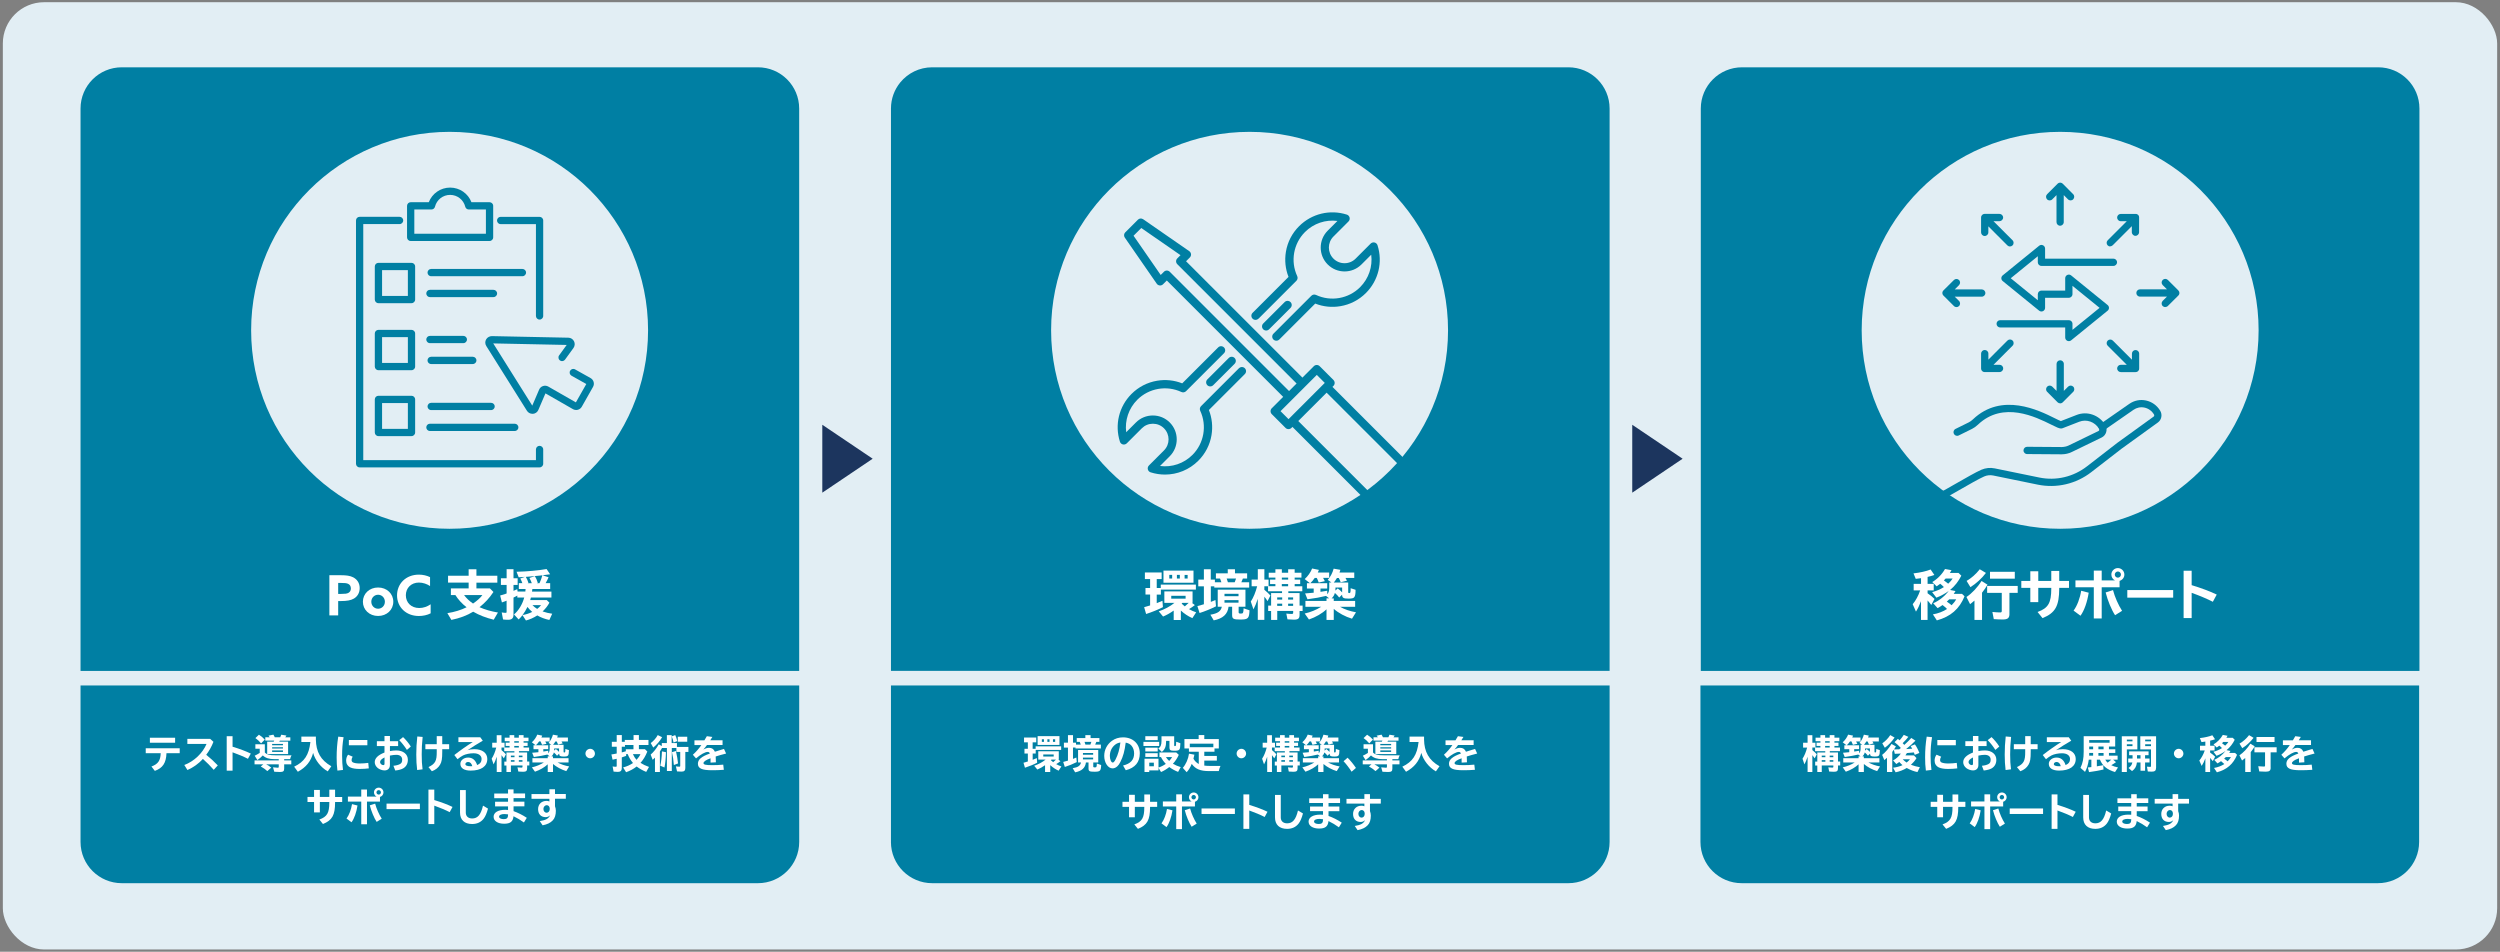 <?xml version="1.0" encoding="UTF-8"?>
<svg id="_レイヤー_1" data-name="レイヤー 1" xmlns="http://www.w3.org/2000/svg" width="880" height="335" version="1.1" viewBox="0 0 880 335">
  <rect x="0" y="0" width="880" height="335" fill="#808080" stroke="none"/>
  <defs>
    <style>
      .cls-1 {
        fill: #1c355e;
      }

      .cls-1, .cls-2, .cls-3, .cls-4 {
        stroke-width: 0px;
      }

      .cls-2 {
        fill: #007fa3;
      }

      .cls-3 {
        fill: #e2eef4;
      }

      .cls-4 {
        fill: #fff;
      }
    </style>
  </defs>
  <rect class="cls-3" x="1" y=".78" width="878" height="333.44" rx="14.52" ry="14.52"/>
  <g>
    <path class="cls-2" d="M266.8,23.69H42.87c-8.02,0-14.52,6.5-14.52,14.52v197.95h252.96V38.21c0-8.02-6.5-14.52-14.52-14.52Z"/>
    <path class="cls-2" d="M28.35,296.36c0,8.02,6.5,14.52,14.52,14.52h223.93c8.02,0,14.52-6.5,14.52-14.52v-55.08H28.35v55.08Z"/>
  </g>
  <g>
    <path class="cls-2" d="M552.06,23.69h-223.93c-4.51,0-8.54,2.06-11.2,5.28-2.07,2.51-3.31,5.73-3.31,9.23v197.95h252.96V38.21c0-8.02-6.5-14.52-14.52-14.52Z"/>
    <path class="cls-2" d="M313.61,296.36c0,8.02,6.5,14.52,14.52,14.52h223.93c8.02,0,14.52-6.5,14.52-14.52v-55.08h-252.96v55.08Z"/>
  </g>
  <g>
    <path class="cls-2" d="M598.69,241.28h-.13v55.08c0,8.02,6.5,14.52,14.52,14.52h223.93c8.02,0,14.52-6.5,14.52-14.52v-55.08h-252.83Z"/>
    <path class="cls-2" d="M837.13,23.69h-223.93c-8.02,0-14.52,6.5-14.52,14.52v197.95h252.96V38.21c0-8.02-6.5-14.52-14.52-14.52Z"/>
  </g>
  <g>
    <path class="cls-4" d="M63.26,263.37v1.75h-4.66c-.12,3.44-1.31,5.23-4.1,6.23l-1.19-1.54c2.32-.86,3.17-2.08,3.26-4.68h-5.27v-1.75h11.95ZM61.64,259.69v1.76h-8.88v-1.76h8.88Z"/>
    <path class="cls-4" d="M73.98,260.08l1.15,1.04c-.6,1.58-1.42,3.07-2.54,4.57,1.34,1.05,2.8,2.39,4.07,3.73l-1.43,1.56c-1.12-1.3-2.44-2.62-3.81-3.84-1.45,1.62-3.39,3.02-5.44,3.91l-1.11-1.77c3.43-1.27,6.47-4.17,7.83-7.42h-6.75v-1.77h8.03Z"/>
    <path class="cls-4" d="M81.86,259.15v3.69c2.5.76,4.74,1.6,6.42,2.42l-1,1.84c-1.42-.74-3.44-1.58-5.42-2.29v6.47h-2.06v-12.13h2.06Z"/>
    <path class="cls-4" d="M93.21,264.87c.72.76,1.63,1,3.8,1h5.61c-.25.45-.38.82-.5,1.35h-2.09v.45h2.51v1.38h-2.51v1.5c0,.91-.34,1.19-1.5,1.19-.63,0-1.42-.03-1.98-.08l-.45-1.56c.68.08,1.37.14,1.72.14.23,0,.3-.07.3-.3v-.89h-4.42c.72.38,1.34.78,1.79,1.16l-1.39,1.22c-.63-.59-1.49-1.19-2.32-1.64l.91-.74h-3.09v-1.38h8.52v-.45h-1.49c-1.95-.01-3.17-.4-4.12-1.31-.53.57-1.24,1.17-1.91,1.64l-.96-1.54c.53-.23,1.2-.61,1.78-.98v-1.48h-1.53v-1.57h3.33v2.9ZM91.91,261.67c-.71-.82-1.3-1.38-2.01-1.86l1.24-1.19c.76.46,1.39.98,2.06,1.73l-1.3,1.31ZM98.52,260.69c-.05.11-.1.16-.22.38h3.11v4.37h-7.36v-4.37h2.28c.08-.15.14-.26.19-.38h-3.13v-1.17h1.56c-.15-.21-.26-.36-.45-.57l1.73-.35c.23.37.36.6.49.93h1.91c.14-.29.26-.6.37-.91l1.83.29c-.18.27-.29.45-.41.63h1.78v1.17h-3.69ZM95.79,262.34h3.81v-.48h-3.81v.48ZM95.79,263.48h3.81v-.45h-3.81v.45ZM95.79,264.67h3.81v-.52h-3.81v.52Z"/>
    <path class="cls-4" d="M111.18,260.24c.07,4.47,1.73,7.36,5.45,9.48l-1.28,1.8c-2.44-1.41-4.42-3.92-5.13-6.5-.79,2.98-2.49,5.07-5.38,6.64l-1.3-1.79c3.63-1.74,5.2-4.12,5.72-8.69h-3.18v-1.89h5.11v.94Z"/>
    <path class="cls-4" d="M118.77,271.25c-.2-1.68-.27-2.84-.27-4.62,0-2.62.18-4.9.56-7.33l1.88.19c-.37,2.27-.52,4.11-.52,6.53,0,1.82.1,3.33.31,5l-1.97.23ZM129.82,270.47c-.91.12-2.12.2-3.25.2-1.35,0-2.5-.18-3.21-.52-.96-.44-1.52-1.31-1.52-2.38,0-.81.23-1.53.68-2.12l1.62.7c-.26.41-.38.79-.38,1.17,0,.41.16.7.51.86.48.23,1.32.37,2.33.37.89,0,2.23-.09,3.03-.21l.18,1.91ZM129.31,260.47v1.87h-6.51v-1.87h6.51Z"/>
    <path class="cls-4" d="M137.26,259.07v1.83h2.88v1.72h-2.88v1.75c.78-.14,1.57-.22,2.25-.22,2.42,0,4.06,1.33,4.06,3.28,0,1.38-.59,2.44-1.67,3.05-.67.37-1.53.6-2.77.74l-.64-1.67c.94-.08,1.73-.29,2.29-.59.56-.29.79-.75.79-1.54,0-1.09-.76-1.72-2.08-1.72-.6,0-1.42.1-2.24.27v3.32c0,1.17-.72,1.9-1.9,1.9-.76,0-1.76-.35-2.35-.82-.7-.56-1.09-1.31-1.09-2.09,0-1.37,1.16-2.51,3.43-3.39v-2.27h-2.68v-1.72h2.68v-1.83h1.91ZM135.35,266.62c-1.04.52-1.57,1.07-1.57,1.63,0,.52.56,1.07,1.11,1.07.34,0,.46-.14.46-.53v-2.16ZM143.23,263.97c-.76-1.22-1.82-2.55-2.7-3.44l1.35-1.07c.97.91,1.98,2.13,2.73,3.32l-1.38,1.19Z"/>
    <path class="cls-4" d="M146.84,271.06c-.22-1.79-.31-3.36-.31-5.44,0-2.23.11-4.15.36-6.38l1.88.16c-.25,2.51-.33,3.99-.33,6.13s.08,3.55.3,5.27l-1.9.25ZM155.67,259.11v2.84h2.43v1.77h-2.43v.85c0,2.54-.18,3.61-.78,4.62-.64,1.07-1.53,1.78-2.87,2.29l-1.2-1.46c2.39-1.16,2.94-2.17,2.91-5.38v-.91h-4v-1.77h4v-2.84h1.94Z"/>
    <path class="cls-4" d="M169.04,259.49l.9,1.24c-1.69.97-3.85,2.31-5.39,3.36.7-.26,1.52-.38,2.43-.38,2.79,0,4.55,1.34,4.55,3.46,0,2.58-2.16,4.08-5.86,4.08-2.31,0-3.62-.87-3.62-2.38,0-1.24,1.2-2.21,2.73-2.21s2.61.89,3.18,2.65c1.05-.45,1.56-1.15,1.56-2.14,0-1.24-1.09-2.02-2.83-2.02-1.32,0-2.8.3-3.67.75-.6.31-1.3.78-1.97,1.34l-1.13-1.47c1.82-1.45,4.86-3.59,6.51-4.57h-5.07v-1.69h7.68ZM164.75,268.22c-.52,0-.94.34-.94.74,0,.5.64.76,1.88.76.14,0,.33-.01.56-.03-.26-.98-.76-1.48-1.5-1.48Z"/>
    <path class="cls-4" d="M179.37,263.12v-.56h-1.37v-1.15h1.37v-.52h-1.71v-1.24h1.71v-.89h1.65v.89h1.61v-.89h1.67v.89h1.73v1.24h-1.73v.52h1.42v1.15h-1.42v.56h1.95v1.28h-3.58v.46h2.88v3.21h.78v1.38h-.78v.98c0,.93-.36,1.23-1.43,1.23-.51,0-1.11-.03-1.67-.08l-.3-1.48c.42.06.98.1,1.37.1.31,0,.4-.08.4-.35v-.42h-4.08v2.31h-1.57v-2.28h-.75v-1.38h.75v-3.21h2.8v-.46h-3.58v-1.27h-.96v.89c.67.57,1.13,1,1.56,1.48l-.74,1.43c-.34-.52-.41-.61-.82-1.13v5.94h-1.68v-5.38c-.33,1.01-.72,1.99-1.11,2.69l-.68-1.99c.7-1.08,1.23-2.39,1.62-3.92h-1.42v-1.71h1.58v-2.66h1.68v2.66h1.08v1.69h1.76ZM179.83,266.54h1.28v-.56h-1.28v.56ZM179.83,268.13h1.28v-.56h-1.28v.56ZM181.02,260.9v.52h1.61v-.52h-1.61ZM182.63,262.56h-1.61v.56h1.61v-.56ZM182.63,265.98v.56h1.28v-.56h-1.28ZM182.63,267.57v.56h1.28v-.56h-1.28Z"/>
    <path class="cls-4" d="M194.65,266.22v.66h5.48v1.5h-3.88c1.22.67,2.54,1.12,4.1,1.41l-1.02,1.64c-1.72-.52-3.45-1.45-4.67-2.51v2.83h-1.86v-2.72c-1.12,1.07-2.74,2.01-4.49,2.61l-1.09-1.53c1.49-.33,3.02-.96,4.22-1.72h-4.03v-1.5h5.39v-.66h.68l-.81-.63c-1.37.34-2.81.6-4.75.86l-.6-1.49c.97-.07,1.3-.1,2.2-.19v-1.07h-1.73v-1.37h.76l-1.34-1.05c.78-.67,1.56-1.77,1.9-2.7l1.75.35c-.11.29-.16.4-.29.67h2.91v1.38h-1.56c.18.29.33.56.45.83l-1.57.35c-.19-.53-.33-.83-.51-1.19h-.52c-.35.53-.78,1.04-1.13,1.35h4.33v1.37h-1.72v.85c.66-.1,1.05-.15,1.73-.29v.9c.36-.38.52-.91.52-1.67v-1.35h.56l-.94-.65c.66-.72,1.24-1.83,1.52-2.88l1.72.3c-.1.31-.14.42-.23.7h3.78v1.38h-2.25c.18.29.29.46.4.7l-1.6.4c-.12-.34-.34-.81-.5-1.09h-.46c-.26.44-.53.85-.81,1.16h3.69v2.42c0,.23.05.29.29.29.29,0,.34-.18.34-1.24l1.26.41c0,1-.1,1.56-.31,1.86-.19.29-.59.4-1.49.4-1.31,0-1.62-.19-1.65-1.01l-.74.74c-.3-.4-.68-.81-1.11-1.17-.15.56-.44,1.02-.85,1.39h.55ZM195.66,263.67c.42.3.81.64,1.13,1.01v-1.23h-1.71v.33c0,.18,0,.3-.03.45l.6-.56Z"/>
    <path class="cls-4" d="M209.42,265.25c0,.9-.76,1.67-1.67,1.67s-1.67-.76-1.67-1.67.76-1.67,1.68-1.67,1.65.78,1.65,1.67Z"/>
    <path class="cls-4" d="M227.85,264.57c-.64,1.6-1.42,2.88-2.4,3.97.82.52,1.94,1.05,3,1.42l-.98,1.75c-1.13-.45-2.36-1.13-3.28-1.84l-.05-.04-.03-.03c-1.08.86-2.42,1.58-3.73,2.02l-1.05-1.69c1.31-.33,2.44-.83,3.48-1.56-.81-.94-1.43-1.99-1.84-3.11h-.59l.03.61c-.55.22-.81.31-1.54.53v3.74c0,.94-.44,1.37-1.42,1.37-.49,0-1.01-.04-1.47-.1l-.34-1.83c.37.08.75.12,1.08.12.29,0,.36-.07.36-.35v-2.46l-.42.09c-.41.1-.52.12-1.04.23l-.41-1.84c.38-.06.56-.08.76-.12l1.11-.21v-2.39h-1.72v-1.74h1.72v-2.36h1.8v2.36h1.04v-.66h3.09v-1.71h1.88v1.71h3.37v1.78h-3.37v1.5h2.14l.83.82ZM219.99,262.86h-1.13v1.99c.4-.1,1.09-.3,1.43-.4v-.71h2.69v-1.5h-2.99v.61ZM222.78,265.46c.34.78.85,1.56,1.28,2.01.63-.68,1.15-1.45,1.37-2.01h-2.65Z"/>
    <path class="cls-4" d="M233.04,263.27c-.26.49-.46.82-.76,1.27v7.2h-1.73v-5.05l-.03.04-.04.03c-.22.22-.37.37-.74.7l-.71-1.84c.98-.82,2.09-2.21,2.85-3.63l1.07.64v-1.07h1.79v-2.79h1.68v2.79h1.86v1.37h4.04v1.75h-1.09v5.67c0,.89-.38,1.26-1.33,1.26-.3,0-1.04-.03-1.58-.07l-.41-1.78c.38.07.78.11,1.2.11.27,0,.33-.06.33-.33v-4.86h-1.35v-1.39h-1.62v8.1h-1.72v-8.1h-1.69ZM229.06,261.56c.98-.71,1.91-1.77,2.46-2.81l1.54.74c-.75,1.34-1.93,2.72-3.11,3.65l-.89-1.57ZM232.41,269.53c.33-1.32.52-2.9.6-5.05l1.41.3c-.07,2.34-.25,4.14-.53,5.38l-1.47-.63ZM237.09,261.37c-.15-.79-.37-1.56-.63-2.16l1.22-.46c.29.57.55,1.34.71,2.12l-1.3.5ZM237.2,269.29c-.11-1.57-.34-3.14-.67-4.52l1.39-.42c.4,1.71.61,3.02.75,4.38l-1.47.56ZM241.91,259.34v1.76h-3.33v-1.76h3.33Z"/>
    <path class="cls-4" d="M247.96,260.57c.42-.68.64-1.05.85-1.43l1.94.26c-.18.3-.27.45-.68,1.09l-.05.08h4.32v1.67h-5.48c-.41.57-.9,1.19-1.3,1.62.76-.44,1.38-.63,2.03-.63.98,0,1.64.44,2.04,1.37l.33-.09.86-.27.87-.27.9-.27.25-.08.75,1.62c-1.61.41-2.58.7-3.67,1.04.05.63.07,1.09.07,2.05l-1.88.11v-.12c0-.76,0-.96-.01-1.41-1.69.64-2.47,1.17-2.47,1.71s.75.71,3.14.71c1.35,0,2.44-.05,3.81-.18l.2,1.82c-1.54.11-2.66.15-4.16.15-3.56,0-4.96-.64-4.96-2.29,0-1.49,1.26-2.55,4.21-3.59-.18-.42-.38-.57-.76-.57-.89,0-2.44.86-4.12,2.28l-1.11-1.28c1.08-.97,2.14-2.17,2.98-3.4h-2.42v-1.67h3.55Z"/>
    <path class="cls-4" d="M117.95,277.97v2.57h2.5v1.77h-2.5v.12c-.01,4.53-1,6.28-4.27,7.62l-1.27-1.57c2.74-1,3.51-2.32,3.51-6.04v-.14h-3.33v3.66h-2.04v-3.66h-2.31v-1.77h2.31v-2.47h2.04v2.47h3.33v-2.57h2.03Z"/>
    <path class="cls-4" d="M121.97,288.13c.91-1.22,1.65-3.18,1.94-5.08l1.93.49c-.37,2.42-1.15,4.6-2.1,5.9l-1.76-1.31ZM132.55,280.4c-.57-.3-.91-.85-.91-1.5,0-.9.76-1.65,1.67-1.65s1.67.75,1.67,1.67c0,.75-.48,1.37-1.23,1.61v1.64h-4.57v7.98h-2.02v-7.98h-4.7v-1.76h4.7v-2.5h2.02v2.5h3.39ZM132.59,289.31c-.9-1.34-1.91-3.8-2.42-5.83l1.88-.6c.44,1.72,1.37,3.82,2.32,5.31l-1.79,1.12ZM132.51,278.92c0,.42.37.78.79.78s.79-.35.79-.79-.37-.79-.79-.79-.79.37-.79.81Z"/>
    <path class="cls-4" d="M147.8,282.87v1.94h-11.74v-1.94h11.74Z"/>
    <path class="cls-4" d="M152.87,277.93v3.69c2.5.76,4.74,1.6,6.42,2.42l-1,1.84c-1.42-.74-3.44-1.58-5.42-2.29v6.47h-2.06v-12.13h2.06Z"/>
    <path class="cls-4" d="M163.96,278.1v7.95c0,1.27.86,2.05,2.25,2.05,1.94,0,3.06-1.32,3.81-4.52l1.76,1.05c-.45,1.65-.94,2.8-1.56,3.58-.96,1.22-2.32,1.84-4.04,1.84-2.7,0-4.25-1.47-4.25-4.03v-7.92h2.02Z"/>
    <path class="cls-4" d="M180.77,277.86v1.45h4.06v1.64h-4.06v1.24h3.82v1.64h-3.82v1.69c1.46.51,3.16,1.35,4.66,2.35l-1.01,1.64c-1.13-.83-2.34-1.56-3.66-2.2-.19,1.9-1.12,2.64-3.31,2.64s-3.7-.94-3.7-2.44,1.54-2.46,4.11-2.46c.33,0,.56.01.97.06v-1.27h-4.56v-1.64h4.56v-1.24h-4.86v-1.64h4.86v-1.45h1.94ZM178.75,286.65q-.85-.11-1.17-.11c-1.17,0-1.91.36-1.91.93,0,.53.67.87,1.68.87,1.07,0,1.48-.42,1.49-1.52v-.16h-.08Z"/>
    <path class="cls-4" d="M195.36,277.82v1.67h3.81v1.67h-3.81v2.65c.2.55.3,1.02.3,1.56,0,1.5-.36,2.64-1.08,3.39-.83.89-1.95,1.43-3.58,1.75l-1-1.48c2.14-.34,3.11-.89,3.63-2.03-.49.44-.94.63-1.56.63-1.65,0-2.66-1.07-2.66-2.81s1.22-2.91,2.96-2.91c.37,0,.67.05,1.02.2v-.94h-6.3v-1.67h6.3v-1.67h1.95ZM193.49,284.55c0-.64-.45-1.13-1.05-1.13s-1.16.6-1.16,1.32c0,.78.49,1.34,1.15,1.34.6,0,1.07-.55,1.07-1.26v-.27Z"/>
  </g>
  <g>
    <path class="cls-4" d="M363.5,263.57h1.04v-.87h8.99v1.27h-8.96v1.28h-1.07v2.2c.68-.26.91-.35,1.46-.6l.12,1.63c-1.12.59-2.83,1.28-4.3,1.76l-.51-1.75c.46-.12,1.01-.27,1.53-.45v-2.79h-1.19v-1.68h1.19v-2.28h-1.34v-1.69h4.29v1.69h-1.26v2.28ZM373.28,267.93c-.53.42-.89.67-1.5,1.04.59.34,1.17.6,1.83.82l-.98,1.49c-1.09-.49-2.12-1.17-2.94-1.95v2.42h-1.83v-2.4c-.96.67-1.75,1.12-2.72,1.53l-1.11-1.34c1.46-.48,2.92-1.26,4.02-2.16h-2.58v-2.94h7.22v2.94h-.15l.74.56ZM372.93,262.22h-7.69v-3.11h7.69v3.11ZM366.73,261.14h.74v-.93h-.74v.93ZM367.23,266.29h3.67v-.72h-3.67v.72ZM368.68,261.14h.75v-.93h-.75v.93ZM369.94,267.52s-.03.03-.04.06c.27.26.51.46.81.7.25-.2.72-.63,1-.9h-1.62l-.14.15ZM371.42,260.21h-.78v.93h.78v-.93Z"/>
    <path class="cls-4" d="M375.92,258.77h1.78v2.65h1.05v.68h1.67c-.11-.37-.22-.67-.34-.96h-1.07v-1.34h3.03v-1.04h1.84v1.04h3.11v1.34h-1.09c-.12.36-.23.61-.4.96h2.01v1.37h-8.93v-.33h-.89v3.99c.57-.22.71-.27,1.19-.48l.14,1.61c-1.23.63-2.95,1.33-4.21,1.71l-.56-1.77c.48-.11,1.05-.27,1.67-.46v-4.59h-1.43v-1.72h1.43v-2.65ZM384.82,269.79c0,.25.15.33.55.33.61,0,.67-.11.72-1.35l1.52.52c-.08,2.08-.36,2.36-2.35,2.36-1.78,0-2.1-.18-2.1-1.17v-2.1h-.91c-.23,1.91-1.45,3.02-3.8,3.48l-.86-1.45c1.9-.33,2.66-.86,2.94-2.03h-1.05v-4.37h7.1v4.37h-1.75v1.42ZM381.2,265.66h3.59v-.6h-3.59v.6ZM381.2,267.31h3.59v-.64h-3.59v.64ZM381.76,261.14c.12.31.22.61.31.96h1.75c.15-.36.25-.64.34-.96h-2.4Z"/>
    <path class="cls-4" d="M395.32,269.46c2.64-.63,3.89-2.01,3.89-4.25,0-1.07-.33-2.03-.9-2.7-.52-.6-1.11-.91-2.06-1.11-.37,2.96-.9,4.89-1.87,6.8-.38.75-.66,1.15-1.07,1.53-.52.48-1.09.74-1.68.74-1.62,0-2.94-1.97-2.94-4.4,0-2.1.97-4.02,2.69-5.29,1.12-.82,2.43-1.23,3.93-1.23,3.5,0,5.9,2.29,5.9,5.63,0,3.11-1.64,5.09-4.93,5.95l-.97-1.68ZM392.55,262.11c-1.22.95-1.88,2.36-1.88,3.96,0,1.27.48,2.35,1.02,2.35.3,0,.6-.34,1-1.12.86-1.67,1.38-3.51,1.69-5.95-.78.14-1.3.35-1.83.76Z"/>
    <path class="cls-4" d="M408.03,261.13v1.45h-5.54v-1.45h5.54ZM407.81,270.17c.81-.25,1.73-.71,2.55-1.28-.74-.78-1.31-1.6-1.69-2.4h-.55v-1.62h5.91l.9.83c-.49,1.13-1.22,2.23-2.06,3.14l.05.03.04.03c.71.42,1.67.82,2.66,1.12l-.93,1.69c-1.12-.44-2.27-1.08-3.1-1.71-.91.72-1.97,1.37-2.91,1.75l-.89-1.46v.89h-3.26v.57h-1.67v-4.67h4.93v3.1ZM407.51,259.15v1.38h-4.36v-1.38h4.36ZM407.51,263.19v1.33h-4.36v-1.33h4.36ZM407.51,265.13v1.3h-4.36v-1.3h4.36ZM404.54,269.72h1.62v-1.26h-1.62v1.26ZM413.31,259.18v3.15c0,.15.01.21.05.25h.01c.05.01.1.04.16.05h.04c.38.01.41-.11.44-1.54l1.49.53c-.05,1.46-.12,1.83-.34,2.16-.26.38-.7.49-1.87.49-1.27,0-1.64-.25-1.64-1.09v-2.39h-1.17v.08c0,1.9-.44,2.99-1.52,3.81l-1.24-1.22c.82-.49,1.13-1.24,1.13-2.68v-1.61h4.45ZM410.4,266.48c.34.53.68.94,1.15,1.37.46-.48.87-1.01,1.04-1.37h-2.19Z"/>
    <path class="cls-4" d="M423.91,269.49c.51.07,1.17.11,1.86.11h3.84c-.27.6-.45,1.15-.6,1.82h-3.43c-3.06,0-4.77-.7-6.09-2.53-.52,1.26-1.11,2.23-1.79,2.92l-1.35-1.53c1.07-1.19,1.94-3.17,2.18-5l1.9.37c-.12.6-.18.86-.34,1.43.52.86,1.12,1.45,1.88,1.84v-4.32h-3.47v-1.15h-1.58v-3.29h5.01v-1.41h1.98v1.41h5.11v3.29h-1.52v1.15h-3.59v1.49h4.42v1.63h-4.42v1.76ZM418.81,263.01h8.29v-1.24h-8.29v1.24Z"/>
    <path class="cls-4" d="M438.63,265.25c0,.9-.76,1.67-1.67,1.67s-1.67-.76-1.67-1.67.76-1.67,1.68-1.67,1.65.78,1.65,1.67Z"/>
    <path class="cls-4" d="M450.57,263.12v-.56h-1.37v-1.15h1.37v-.52h-1.71v-1.24h1.71v-.89h1.65v.89h1.61v-.89h1.67v.89h1.73v1.24h-1.73v.52h1.42v1.15h-1.42v.56h1.95v1.28h-3.58v.46h2.88v3.21h.78v1.38h-.78v.98c0,.93-.36,1.23-1.43,1.23-.51,0-1.11-.03-1.67-.08l-.3-1.48c.42.06.98.1,1.37.1.31,0,.4-.08.4-.35v-.42h-4.08v2.31h-1.57v-2.28h-.75v-1.38h.75v-3.21h2.8v-.46h-3.58v-1.27h-.96v.89c.67.57,1.13,1,1.56,1.48l-.74,1.43c-.34-.52-.41-.61-.82-1.13v5.94h-1.68v-5.38c-.33,1.01-.72,1.99-1.11,2.69l-.68-1.99c.7-1.08,1.23-2.39,1.62-3.92h-1.42v-1.71h1.58v-2.66h1.68v2.66h1.08v1.69h1.76ZM451.03,266.54h1.28v-.56h-1.28v.56ZM451.03,268.13h1.28v-.56h-1.28v.56ZM452.22,260.9v.52h1.61v-.52h-1.61ZM453.83,262.56h-1.61v.56h1.61v-.56ZM453.83,265.98v.56h1.28v-.56h-1.28ZM453.83,267.57v.56h1.28v-.56h-1.28Z"/>
    <path class="cls-4" d="M465.85,266.22v.66h5.48v1.5h-3.88c1.22.67,2.54,1.12,4.1,1.41l-1.02,1.64c-1.72-.52-3.45-1.45-4.67-2.51v2.83h-1.86v-2.72c-1.12,1.07-2.74,2.01-4.49,2.61l-1.09-1.53c1.49-.33,3.02-.96,4.22-1.72h-4.03v-1.5h5.39v-.66h.68l-.81-.63c-1.37.34-2.81.6-4.75.86l-.6-1.49c.97-.07,1.3-.1,2.2-.19v-1.07h-1.73v-1.37h.76l-1.34-1.05c.78-.67,1.56-1.77,1.9-2.7l1.75.35c-.11.29-.16.4-.29.67h2.91v1.38h-1.56c.18.29.33.56.45.83l-1.57.35c-.19-.53-.33-.83-.5-1.19h-.52c-.35.53-.78,1.04-1.13,1.35h4.33v1.37h-1.72v.85c.66-.1,1.05-.15,1.73-.29v.9c.36-.38.52-.91.52-1.67v-1.35h.56l-.94-.65c.66-.72,1.24-1.83,1.52-2.88l1.72.3c-.1.31-.14.42-.23.7h3.78v1.38h-2.25c.18.29.29.46.4.7l-1.6.4c-.12-.34-.34-.81-.5-1.09h-.46c-.26.44-.53.85-.81,1.16h3.69v2.42c0,.23.05.29.29.29.29,0,.34-.18.34-1.24l1.26.41c0,1-.1,1.56-.31,1.86-.19.29-.59.4-1.49.4-1.31,0-1.63-.19-1.65-1.01l-.74.74c-.3-.4-.68-.81-1.11-1.17-.15.56-.44,1.02-.85,1.39h.55ZM466.86,263.67c.42.3.81.64,1.13,1.01v-1.23h-1.71v.33c0,.18,0,.3-.03.45l.6-.56Z"/>
    <path class="cls-4" d="M475.76,271.64c-.82-1.3-1.97-2.79-2.83-3.69l1.42-1.24c1.02,1.02,2.17,2.43,2.94,3.61l-1.53,1.32Z"/>
    <path class="cls-4" d="M483.29,264.87c.72.76,1.63,1,3.8,1h5.61c-.25.45-.38.82-.5,1.35h-2.09v.45h2.51v1.38h-2.51v1.5c0,.91-.34,1.19-1.5,1.19-.63,0-1.42-.03-1.98-.08l-.45-1.56c.68.08,1.37.14,1.72.14.23,0,.3-.07.3-.3v-.89h-4.42c.72.38,1.34.78,1.79,1.16l-1.39,1.22c-.63-.59-1.49-1.19-2.32-1.64l.91-.74h-3.09v-1.38h8.52v-.45h-1.49c-1.95-.01-3.17-.4-4.12-1.31-.53.57-1.24,1.17-1.91,1.64l-.96-1.54c.53-.23,1.2-.61,1.78-.98v-1.48h-1.53v-1.57h3.33v2.9ZM481.99,261.67c-.71-.82-1.3-1.38-2.01-1.86l1.24-1.19c.76.46,1.39.98,2.06,1.73l-1.3,1.31ZM488.6,260.69c-.06.11-.1.16-.22.38h3.11v4.37h-7.36v-4.37h2.28c.08-.15.14-.26.19-.38h-3.13v-1.17h1.56c-.15-.21-.26-.36-.45-.57l1.74-.35c.23.37.35.6.49.93h1.91c.14-.29.26-.6.37-.91l1.83.29c-.18.27-.29.45-.41.63h1.77v1.17h-3.69ZM485.87,262.34h3.81v-.48h-3.81v.48ZM485.87,263.48h3.81v-.45h-3.81v.45ZM485.87,264.67h3.81v-.52h-3.81v.52Z"/>
    <path class="cls-4" d="M501.26,260.24c.07,4.47,1.73,7.36,5.45,9.48l-1.28,1.8c-2.44-1.41-4.42-3.92-5.13-6.5-.79,2.98-2.49,5.07-5.38,6.64l-1.3-1.79c3.63-1.74,5.2-4.12,5.72-8.69h-3.18v-1.89h5.11v.94Z"/>
    <path class="cls-4" d="M512.34,260.57c.42-.68.64-1.05.85-1.43l1.94.26c-.18.3-.27.45-.68,1.09l-.05.08h4.32v1.67h-5.48c-.41.57-.9,1.19-1.3,1.62.76-.44,1.38-.63,2.03-.63.98,0,1.64.44,2.04,1.37l.33-.09.86-.27.87-.27.9-.27.25-.08.75,1.62c-1.61.41-2.58.7-3.67,1.04.05.63.07,1.09.07,2.05l-1.88.11v-.12c0-.76,0-.96-.01-1.41-1.69.64-2.47,1.17-2.47,1.71s.75.71,3.14.71c1.35,0,2.44-.05,3.81-.18l.2,1.82c-1.54.11-2.66.15-4.16.15-3.56,0-4.96-.64-4.96-2.29,0-1.49,1.26-2.55,4.21-3.59-.18-.42-.38-.57-.76-.57-.89,0-2.44.86-4.12,2.28l-1.11-1.28c1.08-.97,2.14-2.17,2.98-3.4h-2.42v-1.67h3.55Z"/>
    <path class="cls-4" d="M404.82,279.67v2.57h2.5v1.78h-2.5v.12c-.01,4.53-1,6.28-4.27,7.62l-1.27-1.57c2.74-1,3.51-2.32,3.51-6.04v-.14h-3.33v3.66h-2.04v-3.66h-2.31v-1.78h2.31v-2.47h2.04v2.47h3.33v-2.57h2.03Z"/>
    <path class="cls-4" d="M408.84,289.83c.91-1.22,1.65-3.18,1.94-5.08l1.93.49c-.37,2.42-1.15,4.6-2.1,5.9l-1.76-1.31ZM419.42,282.1c-.57-.3-.91-.85-.91-1.5,0-.9.76-1.65,1.67-1.65s1.67.75,1.67,1.67c0,.75-.48,1.37-1.23,1.61v1.64h-4.57v7.98h-2.02v-7.98h-4.7v-1.76h4.7v-2.5h2.02v2.5h3.39ZM419.46,291.02c-.9-1.34-1.91-3.8-2.42-5.83l1.88-.6c.44,1.72,1.37,3.82,2.32,5.31l-1.79,1.12ZM419.38,280.63c0,.42.37.78.79.78s.79-.36.79-.79-.37-.79-.79-.79-.79.37-.79.81Z"/>
    <path class="cls-4" d="M434.68,284.58v1.94h-11.74v-1.94h11.74Z"/>
    <path class="cls-4" d="M439.74,279.63v3.69c2.5.76,4.74,1.6,6.42,2.42l-1,1.84c-1.42-.74-3.44-1.58-5.42-2.29v6.47h-2.06v-12.13h2.06Z"/>
    <path class="cls-4" d="M450.83,279.81v7.95c0,1.27.86,2.05,2.25,2.05,1.94,0,3.06-1.33,3.81-4.52l1.76,1.05c-.45,1.65-.94,2.8-1.56,3.58-.96,1.22-2.32,1.84-4.04,1.84-2.7,0-4.25-1.47-4.25-4.03v-7.92h2.02Z"/>
    <path class="cls-4" d="M467.64,279.56v1.45h4.06v1.64h-4.06v1.24h3.82v1.64h-3.82v1.69c1.46.5,3.16,1.35,4.66,2.35l-1.01,1.64c-1.13-.83-2.34-1.56-3.66-2.2-.19,1.9-1.12,2.64-3.31,2.64s-3.7-.94-3.7-2.44,1.54-2.46,4.11-2.46c.33,0,.56.01.97.05v-1.27h-4.56v-1.64h4.56v-1.24h-4.86v-1.64h4.86v-1.45h1.94ZM465.62,288.36q-.85-.11-1.17-.11c-1.17,0-1.91.36-1.91.93,0,.53.67.87,1.68.87,1.07,0,1.48-.42,1.49-1.52v-.16h-.08Z"/>
    <path class="cls-4" d="M482.23,279.52v1.67h3.81v1.67h-3.81v2.65c.2.55.3,1.02.3,1.56,0,1.5-.35,2.64-1.08,3.39-.83.89-1.95,1.43-3.58,1.75l-1-1.47c2.14-.34,3.11-.89,3.63-2.04-.49.44-.94.63-1.56.63-1.65,0-2.66-1.07-2.66-2.81s1.22-2.91,2.96-2.91c.37,0,.67.05,1.02.2v-.94h-6.3v-1.67h6.3v-1.67h1.95ZM480.36,286.26c0-.64-.45-1.13-1.05-1.13s-1.16.6-1.16,1.33c0,.78.49,1.34,1.15,1.34.6,0,1.07-.55,1.07-1.26v-.27Z"/>
  </g>
  <g>
    <path class="cls-4" d="M640.79,263.12v-.56h-1.37v-1.15h1.37v-.52h-1.71v-1.24h1.71v-.89h1.65v.89h1.61v-.89h1.67v.89h1.73v1.24h-1.73v.52h1.42v1.15h-1.42v.56h1.95v1.28h-3.58v.46h2.88v3.21h.78v1.38h-.78v.98c0,.93-.35,1.23-1.43,1.23-.5,0-1.11-.03-1.67-.08l-.3-1.48c.42.06.98.1,1.37.1.31,0,.4-.08.4-.35v-.42h-4.08v2.31h-1.57v-2.28h-.75v-1.38h.75v-3.21h2.8v-.46h-3.58v-1.27h-.96v.89c.67.57,1.13,1,1.56,1.48l-.74,1.43c-.34-.52-.41-.61-.82-1.13v5.94h-1.68v-5.38c-.33,1.01-.72,1.99-1.11,2.69l-.68-1.99c.7-1.08,1.23-2.39,1.63-3.92h-1.42v-1.71h1.58v-2.66h1.68v2.66h1.08v1.69h1.76ZM641.25,266.54h1.28v-.56h-1.28v.56ZM641.25,268.13h1.28v-.56h-1.28v.56ZM642.44,260.9v.52h1.61v-.52h-1.61ZM644.05,262.56h-1.61v.56h1.61v-.56ZM644.05,265.98v.56h1.28v-.56h-1.28ZM644.05,267.57v.56h1.28v-.56h-1.28Z"/>
    <path class="cls-4" d="M656.07,266.22v.66h5.48v1.5h-3.88c1.22.67,2.54,1.12,4.1,1.41l-1.02,1.64c-1.72-.52-3.46-1.45-4.67-2.51v2.83h-1.86v-2.72c-1.12,1.07-2.74,2.01-4.49,2.61l-1.09-1.53c1.49-.33,3.02-.96,4.22-1.72h-4.03v-1.5h5.39v-.66h.68l-.81-.63c-1.37.34-2.81.6-4.75.86l-.6-1.49c.97-.07,1.3-.1,2.2-.19v-1.07h-1.73v-1.37h.76l-1.34-1.05c.78-.67,1.56-1.77,1.9-2.7l1.75.35c-.11.29-.16.4-.29.67h2.91v1.38h-1.56c.18.29.33.56.45.83l-1.57.35c-.19-.53-.33-.83-.5-1.19h-.52c-.36.53-.78,1.04-1.13,1.35h4.33v1.37h-1.72v.85c.66-.1,1.05-.15,1.74-.29v.9c.35-.38.52-.91.52-1.67v-1.35h.56l-.94-.65c.66-.72,1.24-1.83,1.52-2.88l1.72.3c-.09.31-.14.42-.23.7h3.78v1.38h-2.25c.18.29.29.46.4.7l-1.6.4c-.12-.34-.34-.81-.5-1.09h-.46c-.26.44-.53.85-.81,1.16h3.69v2.42c0,.23.05.29.29.29.29,0,.34-.18.34-1.24l1.26.41c0,1-.09,1.56-.31,1.86-.19.29-.59.4-1.49.4-1.31,0-1.63-.19-1.65-1.01l-.74.74c-.3-.4-.68-.81-1.11-1.17-.15.56-.44,1.02-.85,1.39h.55ZM657.08,263.67c.42.3.81.64,1.13,1.01v-1.23h-1.71v.33c0,.18,0,.3-.03.45l.6-.56Z"/>
    <path class="cls-4" d="M668.84,265.27h-.27c-.25.03-.64.04-1.6.08l-.33-1.46c-.33.46-.34.49-.56.78v7.07h-1.86v-5c-.33.31-.52.49-.93.82l-.78-1.84c1.09-.81,2.4-2.34,3.3-3.85l1.56.87c-.29.48-.41.67-.67,1.05.42,0,1.04-.01,1.82-.03.16-.14.23-.19.33-.26.08-.07.16-.14.25-.22-.66-.72-1.43-1.45-2.23-2.05l1.19-1.15c.14.11.23.19.27.23.04.03.08.05.12.1l.22.18c.55-.61,1.12-1.38,1.46-1.93l1.61.71c-.56.74-1.23,1.48-2.01,2.23l.07.05.04.04c.14.15.26.27.48.52l.14-.14c.83-.75,1.67-1.58,2.32-2.31l1.46.96c-.85.89-2.18,2.09-3.29,2.95.81-.04,1.56-.08,2.14-.12-.2-.4-.37-.68-.53-.93l1.49-.6c.56.76,1.15,1.9,1.56,3.02l-1.6.67c-.03-.08-.05-.15-.1-.23l-.08-.22-.16-.41c-1.16.14-1.65.19-2.44.23-.15.27-.27.46-.45.71q-.04.05-.07.1h2.99l.91.97c-.49.81-1.15,1.6-1.88,2.27l-.1.08.1.04h.04c.79.33,1.97.63,3.02.81l-.85,1.71c-1.13-.22-2.42-.7-3.55-1.32l-.22-.12c-1.13.7-2.53,1.24-3.92,1.52l-.89-1.61c1.22-.15,2.36-.46,3.32-.9-.37-.31-.82-.75-1.13-1.12-.4.31-.64.48-1.05.72l-1.13-1.26c1.04-.56,2.04-1.45,2.73-2.43l-.26.03ZM662.56,261.65c1.09-.75,2.08-1.76,2.81-2.9l1.52.87c-.93,1.39-2.19,2.72-3.43,3.59l-.9-1.57ZM669.74,267.26c.46.46.86.79,1.39,1.16.46-.37.94-.83,1.19-1.16h-2.58Z"/>
    <path class="cls-4" d="M677.91,271.25c-.21-1.68-.27-2.84-.27-4.62,0-2.62.18-4.9.56-7.33l1.88.19c-.37,2.27-.52,4.11-.52,6.53,0,1.82.1,3.33.31,5l-1.97.23ZM688.96,270.47c-.91.12-2.12.2-3.25.2-1.35,0-2.5-.18-3.21-.52-.96-.44-1.52-1.31-1.52-2.38,0-.81.23-1.53.68-2.12l1.63.7c-.26.41-.38.79-.38,1.17,0,.41.16.7.5.86.48.23,1.33.37,2.34.37.89,0,2.23-.09,3.03-.21l.18,1.91ZM688.45,260.47v1.87h-6.51v-1.87h6.51Z"/>
    <path class="cls-4" d="M696.4,259.07v1.83h2.88v1.72h-2.88v1.75c.78-.14,1.57-.22,2.25-.22,2.42,0,4.06,1.33,4.06,3.28,0,1.38-.59,2.44-1.67,3.05-.67.37-1.53.6-2.77.74l-.64-1.67c.94-.08,1.73-.29,2.29-.59.56-.29.79-.75.79-1.54,0-1.09-.76-1.72-2.08-1.72-.6,0-1.42.1-2.24.27v3.32c0,1.17-.72,1.9-1.9,1.9-.76,0-1.76-.35-2.35-.82-.7-.56-1.09-1.31-1.09-2.09,0-1.37,1.16-2.51,3.43-3.39v-2.27h-2.68v-1.72h2.68v-1.83h1.91ZM694.49,266.62c-1.04.52-1.57,1.07-1.57,1.63,0,.52.56,1.07,1.11,1.07.34,0,.46-.14.46-.53v-2.16ZM702.37,263.97c-.76-1.22-1.82-2.55-2.7-3.44l1.35-1.07c.97.91,1.98,2.13,2.73,3.32l-1.38,1.19Z"/>
    <path class="cls-4" d="M705.97,271.06c-.22-1.79-.31-3.36-.31-5.44,0-2.23.11-4.15.35-6.38l1.89.16c-.25,2.51-.33,3.99-.33,6.13s.08,3.55.3,5.27l-1.9.25ZM714.81,259.11v2.84h2.43v1.77h-2.43v.85c0,2.54-.18,3.61-.78,4.62-.64,1.07-1.53,1.78-2.87,2.29l-1.2-1.46c2.39-1.16,2.94-2.17,2.91-5.38v-.91h-4v-1.77h4v-2.84h1.94Z"/>
    <path class="cls-4" d="M728.18,259.49l.9,1.24c-1.69.97-3.85,2.31-5.4,3.36.7-.26,1.52-.38,2.43-.38,2.79,0,4.55,1.34,4.55,3.46,0,2.58-2.16,4.08-5.86,4.08-2.31,0-3.62-.87-3.62-2.38,0-1.24,1.2-2.21,2.73-2.21s2.61.89,3.18,2.65c1.05-.45,1.56-1.15,1.56-2.14,0-1.24-1.09-2.02-2.83-2.02-1.32,0-2.8.3-3.67.75-.6.31-1.3.78-1.97,1.34l-1.13-1.47c1.82-1.45,4.86-3.59,6.51-4.57h-5.07v-1.69h7.67ZM723.89,268.22c-.52,0-.94.34-.94.74,0,.5.64.76,1.88.76.14,0,.33-.01.56-.03-.26-.98-.76-1.48-1.5-1.48Z"/>
    <path class="cls-4" d="M744.83,268.28c-.49.37-1.05.72-1.67,1.07.66.34,1.47.61,2.38.79l-1.05,1.62c-2.83-.85-4.38-2.13-5.31-4.36h-1.09v2.35c.56-.08,1.64-.27,2.25-.4l.09,1.52c-1.73.4-3.55.71-5.09.91l-.42-1.64c.72-.07.94-.1,1.24-.12v-2.62h-.91c-.23,1.73-.67,3.13-1.32,4.3l-1.6-1.41c.81-1.71,1.13-3.29,1.13-5.65v-5.49h11.09v3.63h-2.2v.96h2.24v1.3h-2.24v.96h3.05v1.41h-1.57l1.01.87ZM735.4,265.05v.46s-.01.18-.01.18v.31s1.39,0,1.39,0v-.96h-1.38ZM735.4,260.51v.94h7.18v-.94h-7.18ZM735.4,262.79v.96h1.38v-.96h-1.38ZM738.64,262.79v.96h1.82v-.96h-1.82ZM738.64,265.05v.96h1.82v-.96h-1.82ZM741.07,267.41c.19.38.44.7.81,1.05.46-.33.86-.67,1.27-1.05h-2.08Z"/>
    <path class="cls-4" d="M752.35,263.78h-3.7v7.96h-1.78v-12.58h5.48v4.62ZM748.65,260.94h1.98v-.61h-1.98v.61ZM748.65,262.64h1.98v-.67h-1.98v.67ZM755.07,267h1.57v1.39h-1.57v2.91h-1.61v-2.91h-1.27c-.14,1.37-.66,2.29-1.71,3.03l-1.26-1.09c.82-.55,1.2-1.09,1.37-1.94h-1.45v-1.39h1.52v-1.16h-1.2v-1.35h6.84v1.35h-1.23v1.16ZM753.46,265.84h-1.23v1.16h1.23v-1.16ZM758.93,270.28c0,.96-.42,1.34-1.47,1.34-.4,0-.94-.03-1.43-.05l-.31-1.71c.48.07.86.09,1.13.09.23,0,.3-.08.3-.34v-5.83h-3.77v-4.62h5.56v11.12ZM755.1,260.94h2.05v-.61h-2.05v.61ZM755.1,262.64h2.05v-.67h-2.05v.67Z"/>
    <path class="cls-4" d="M768.56,265.25c0,.9-.76,1.67-1.67,1.67s-1.67-.76-1.67-1.67.76-1.67,1.68-1.67,1.65.78,1.65,1.67Z"/>
    <path class="cls-4" d="M776.29,266.92c-.42,1.12-.79,1.89-1.3,2.69l-.83-1.9c.76-.91,1.46-2.19,1.91-3.54h-1.67v-1.67h1.88v-1.46c-.41.07-.9.14-1.35.18l-.57-1.41c1.68-.19,3.31-.56,4.38-1l.96,1.41c-.49.18-1.02.33-1.73.49v1.79h1.57v1.67h-1.57v.74c.72.51,1.3.97,1.77,1.45l-.83,1.56c-.37-.5-.5-.67-.94-1.16v4.99h-1.68v-4.82ZM786.77,265.05l.67.64c-1.31,3.25-3.57,5.2-7.09,6.17l-1.01-1.54c1.34-.23,2.61-.71,3.62-1.38-.38-.38-.64-.6-1.15-1.01-.41.3-.76.52-1.27.79l-1.12-1.24c1.52-.67,2.88-1.75,3.97-3.16-.86.66-2.08,1.31-3.17,1.72l-1.08-1.42c1.07-.27,2.12-.72,3-1.3-.29-.3-.6-.59-.94-.85-.38.3-.53.41-.9.66l-1.13-1.11c1.31-.75,2.5-1.97,3.26-3.33l1.67.3c-.22.4-.3.53-.42.71h2.23l.71.7c-.72,1.45-1.68,2.68-2.88,3.66l1.39.27c-.23.4-.33.55-.45.71h2.09ZM782.6,261.14c-.19.21-.22.25-.45.48.31.22.79.59,1.11.85.55-.5.9-.93,1.13-1.32h-1.79ZM783.5,266.48c-.18.18-.3.3-.6.57.03.01.08.06.1.07.38.26.81.57,1.13.86.46-.45.93-1.05,1.16-1.5h-1.79Z"/>
    <path class="cls-4" d="M792.26,271.74h-1.94v-4.94c-.33.29-.72.61-1.12.91l-.93-1.84c1.35-.87,2.87-2.49,3.85-4.1l1.54.94c-.46.78-.83,1.32-1.33,1.94l-.05.07-.03.03v6.99ZM788.3,261.76c1.26-.72,2.44-1.79,3.37-2.99l1.58.94c-1.09,1.43-2.5,2.72-3.97,3.65l-.98-1.6ZM799.28,270.18c0,1.08-.44,1.45-1.75,1.45-.67,0-1.5-.04-2.27-.09l-.36-1.83c.81.08,1.48.12,1.98.12.33,0,.42-.08.42-.41v-4.6h-3.74v-1.78h7.82v1.78h-2.12v5.37ZM800.64,259.42v1.76h-6.35v-1.76h6.35Z"/>
    <path class="cls-4" d="M807.1,260.57c.42-.68.64-1.05.85-1.43l1.94.26c-.18.3-.27.45-.68,1.09l-.05.08h4.32v1.67h-5.48c-.41.57-.9,1.19-1.3,1.62.76-.44,1.38-.63,2.04-.63.98,0,1.64.44,2.03,1.37l.33-.09.86-.27.87-.27.9-.27.25-.08.75,1.62c-1.61.41-2.58.7-3.67,1.04.05.63.07,1.09.07,2.05l-1.88.11v-.12c0-.76,0-.96-.01-1.41-1.69.64-2.47,1.17-2.47,1.71s.75.71,3.14.71c1.35,0,2.44-.05,3.81-.18l.21,1.82c-1.54.11-2.66.15-4.17.15-3.56,0-4.96-.64-4.96-2.29,0-1.49,1.26-2.55,4.21-3.59-.18-.42-.38-.57-.76-.57-.89,0-2.44.86-4.12,2.28l-1.11-1.28c1.08-.97,2.14-2.17,2.98-3.4h-2.42v-1.67h3.55Z"/>
    <path class="cls-4" d="M689.31,279.67v2.57h2.5v1.78h-2.5v.12c-.01,4.53-1,6.28-4.27,7.62l-1.27-1.57c2.74-1,3.51-2.32,3.51-6.04v-.14h-3.33v3.66h-2.04v-3.66h-2.31v-1.78h2.31v-2.47h2.04v2.47h3.33v-2.57h2.03Z"/>
    <path class="cls-4" d="M693.33,289.83c.91-1.22,1.65-3.18,1.94-5.08l1.93.49c-.37,2.42-1.15,4.6-2.1,5.9l-1.76-1.31ZM703.91,282.1c-.57-.3-.91-.85-.91-1.5,0-.9.76-1.65,1.67-1.65s1.67.75,1.67,1.67c0,.75-.48,1.37-1.23,1.61v1.64h-4.57v7.98h-2.02v-7.98h-4.7v-1.76h4.7v-2.5h2.02v2.5h3.39ZM703.95,291.02c-.9-1.34-1.91-3.8-2.42-5.83l1.88-.6c.44,1.72,1.37,3.82,2.32,5.31l-1.79,1.12ZM703.87,280.63c0,.42.37.78.79.78s.79-.36.79-.79-.37-.79-.79-.79-.79.37-.79.81Z"/>
    <path class="cls-4" d="M719.16,284.58v1.94h-11.74v-1.94h11.74Z"/>
    <path class="cls-4" d="M724.23,279.63v3.69c2.5.76,4.74,1.6,6.42,2.42l-1,1.84c-1.42-.74-3.44-1.58-5.42-2.29v6.47h-2.06v-12.13h2.06Z"/>
    <path class="cls-4" d="M735.32,279.81v7.95c0,1.27.86,2.05,2.25,2.05,1.94,0,3.06-1.33,3.81-4.52l1.76,1.05c-.45,1.65-.94,2.8-1.56,3.58-.96,1.22-2.32,1.84-4.04,1.84-2.7,0-4.25-1.47-4.25-4.03v-7.92h2.02Z"/>
    <path class="cls-4" d="M752.13,279.56v1.45h4.06v1.64h-4.06v1.24h3.82v1.64h-3.82v1.69c1.46.5,3.15,1.35,4.66,2.35l-1.01,1.64c-1.13-.83-2.34-1.56-3.66-2.2-.19,1.9-1.12,2.64-3.31,2.64s-3.7-.94-3.7-2.44,1.54-2.46,4.11-2.46c.33,0,.56.01.97.05v-1.27h-4.56v-1.64h4.56v-1.24h-4.86v-1.64h4.86v-1.45h1.94ZM750.11,288.36q-.85-.11-1.17-.11c-1.17,0-1.91.36-1.91.93,0,.53.67.87,1.68.87,1.07,0,1.47-.42,1.49-1.52v-.16h-.08Z"/>
    <path class="cls-4" d="M766.72,279.52v1.67h3.81v1.67h-3.81v2.65c.21.55.3,1.02.3,1.56,0,1.5-.35,2.64-1.08,3.39-.83.89-1.95,1.43-3.58,1.75l-1-1.47c2.14-.34,3.11-.89,3.63-2.04-.49.44-.94.63-1.56.63-1.65,0-2.66-1.07-2.66-2.81s1.22-2.91,2.96-2.91c.37,0,.67.05,1.02.2v-.94h-6.3v-1.67h6.3v-1.67h1.95ZM764.85,286.26c0-.64-.45-1.13-1.05-1.13s-1.16.6-1.16,1.33c0,.78.49,1.34,1.15,1.34.6,0,1.07-.55,1.07-1.26v-.27Z"/>
  </g>
  <polygon class="cls-1" points="289.45 149.52 289.45 173.42 307.18 161.47 289.45 149.52"/>
  <polygon class="cls-1" points="574.55 149.52 574.55 173.42 592.28 161.47 574.55 149.52"/>
  <g>
    <path class="cls-4" d="M115.94,202.48h4.19c1.68,0,3.08.16,4.2.74,1.23.65,2.28,1.86,2.28,3.78,0,1.74-.84,2.99-2.02,3.69-1.09.64-2.5.88-4.57.88h-.98v5.05h-3.1v-14.14ZM120.17,209.05c1.23,0,1.93-.06,2.46-.35.57-.31.88-.84.88-1.55,0-.8-.35-1.37-1-1.66-.57-.25-1.33-.29-2.42-.29h-1.05v3.86h1.13Z"/>
    <path class="cls-4" d="M133.09,206.8c3.07,0,5.35,2.18,5.35,5.01s-2.28,5.01-5.35,5.01-5.35-2.18-5.35-5.01,2.28-5.01,5.35-5.01ZM133.09,214.27c1.35,0,2.39-1.09,2.39-2.46s-1.04-2.46-2.39-2.46-2.39,1.09-2.39,2.46,1.04,2.46,2.39,2.46Z"/>
    <path class="cls-4" d="M151.59,215.89c-1.21.64-2.73.94-4.14.94-4.55,0-7.69-3.14-7.69-7.26s3.13-7.3,7.69-7.3c1.43,0,2.81.33,3.93.88v3.14c-1.04-.7-2.46-1.23-3.91-1.23-2.73,0-4.61,1.91-4.61,4.46s1.82,4.5,4.73,4.5c1.46,0,2.83-.51,4-1.31v3.16Z"/>
    <path class="cls-4" d="M164.96,200.38h2.74v2.29h7.36v2.42h-7.36v2.03h4.75l1.24,1.26c-1.46,2.18-2.87,3.72-4.9,5.35,1.82.83,4.15,1.5,6.48,1.88l-1.48,2.53c-2.7-.66-5.15-1.6-7.23-2.82-2.22,1.35-4.73,2.29-7.68,2.89l-1.41-2.38c2.48-.38,4.79-1.09,6.76-2.07-1.62-1.26-2.97-2.74-3.94-4.3h-1.58v-2.35h6.25v-2.03h-7.25v-2.42h7.25v-2.29ZM163.35,209.46c.81,1.11,1.88,2.12,3.16,2.99,1.43-.98,2.69-2.1,3.29-2.99h-6.44Z"/>
    <path class="cls-4" d="M184.92,208.24c.04-.26.08-.62.09-.92h-2.38v-2.05h1.24c-.19-.56-.47-1.2-.73-1.63l1.62-.58c-1.05.08-1.78.13-2.18.15l-.75-1.95c3.81-.09,7.61-.45,10.57-.96l1.24,1.84c-.94.13-1.31.19-2.67.36l2.12.69c-.3.73-.64,1.43-1.03,2.08h1.6v2.05h-6.27c-.02.17-.02.21-.04.34-.04.21-.06.41-.09.58h6.84v2.1h-7.23c-.11.38-.15.55-.24.88h5.82l.94.92c-.58,1.11-1.37,2.12-2.4,3.08,1.22.41,2.23.66,3.38.81l-1,2.2c-1.48-.3-3.12-.92-4.24-1.6-1.33.85-2.65,1.43-4,1.78l-1.22-1.88c-.41.54-.84,1.03-1.35,1.52l-1.63-1.77c1.62-1.35,2.99-3.64,3.59-5.95h-2.42v-.69c-.28.15-.83.45-1.35.71v5.99c0,1.26-.58,1.82-1.9,1.82-.68,0-1.35-.04-1.78-.11l-.47-2.48c.53.09.98.15,1.31.15.36,0,.41-.06.41-.41v-3.87c-.9.36-1.03.41-1.65.62l-.62-2.44c.79-.23,1.11-.32,1.75-.53l.53-.19v-3h-2.01v-2.35h2.01v-3.19h2.42v3.19h1.46v2.35h-1.46v2.08l1.33-.6.11.85h2.76ZM187.34,215.4c-.73-.62-1.22-1.15-1.67-1.76-.49,1.01-1.11,2.05-1.73,2.85,1.05-.15,2.33-.56,3.4-1.09ZM189.99,202.61c-1.52.17-2.5.26-3.81.36l-1.11.08c.39.62.71,1.35.94,2.12l-.28.11h1.46c-.26-.73-.53-1.3-.84-1.84l1.92-.64c.45.71.77,1.43,1.03,2.37l-.36.11h.96c.43-.9.77-1.84,1.01-2.78l-.92.11ZM187.42,213.01c.49.51,1.03.94,1.67,1.33.53-.41,1.03-.88,1.37-1.33h-3.04Z"/>
  </g>
  <g>
    <path class="cls-4" d="M407.16,206.98h1.43v-1.2h12.36v1.75h-12.32v1.76h-1.46v3.02c.94-.36,1.26-.49,2.01-.83l.17,2.23c-1.54.81-3.89,1.77-5.92,2.42l-.69-2.4c.64-.17,1.39-.38,2.1-.62v-3.83h-1.63v-2.31h1.63v-3.14h-1.84v-2.33h5.9v2.33h-1.73v3.14ZM420.6,212.98c-.73.58-1.22.92-2.07,1.43.81.47,1.62.83,2.52,1.13l-1.35,2.05c-1.5-.68-2.91-1.61-4.04-2.68v3.32h-2.52v-3.31c-1.31.92-2.4,1.54-3.74,2.1l-1.52-1.84c2.01-.66,4.02-1.73,5.52-2.97h-3.55v-4.04h9.93v4.04h-.21l1.01.77ZM420.11,205.13h-10.57v-4.28h10.57v4.28ZM411.59,203.64h1.01v-1.28h-1.01v1.28ZM412.28,210.72h5.05v-1h-5.05v1ZM414.27,203.64h1.03v-1.28h-1.03v1.28ZM416,212.41s-.04.04-.06.08c.38.36.7.64,1.11.96.34-.28,1-.86,1.37-1.24h-2.23l-.19.21ZM418.05,202.37h-1.07v1.28h1.07v-1.28Z"/>
    <path class="cls-4" d="M423.75,200.38h2.44v3.64h1.45v.94h2.29c-.15-.51-.3-.92-.47-1.31h-1.46v-1.84h4.17v-1.43h2.54v1.43h4.28v1.84h-1.5c-.17.49-.32.84-.54,1.31h2.76v1.88h-12.28v-.45h-1.22v5.48c.79-.3.98-.38,1.63-.66l.19,2.22c-1.69.86-4.06,1.82-5.78,2.35l-.77-2.44c.66-.15,1.45-.38,2.29-.64v-6.31h-1.97v-2.37h1.97v-3.64ZM436,215.53c0,.34.21.45.75.45.84,0,.92-.15,1-1.86l2.08.71c-.11,2.85-.49,3.25-3.23,3.25-2.44,0-2.89-.24-2.89-1.61v-2.89h-1.26c-.32,2.63-1.99,4.15-5.22,4.79l-1.18-1.99c2.61-.45,3.66-1.18,4.04-2.8h-1.45v-6.01h9.76v6.01h-2.4v1.95ZM431.02,209.86h4.94v-.83h-4.94v.83ZM431.02,212.13h4.94v-.88h-4.94v.88ZM431.79,203.64c.17.43.3.84.43,1.31h2.4c.21-.49.34-.88.47-1.31h-3.3Z"/>
    <path class="cls-4" d="M448.94,206.37v-.77h-1.88v-1.58h1.88v-.71h-2.35v-1.71h2.35v-1.22h2.27v1.22h2.22v-1.22h2.29v1.22h2.39v1.71h-2.39v.71h1.95v1.58h-1.95v.77h2.69v1.76h-4.92v.64h3.96v4.41h1.07v1.9h-1.07v1.35c0,1.28-.49,1.69-1.97,1.69-.69,0-1.52-.04-2.29-.11l-.41-2.03c.58.08,1.35.13,1.88.13.43,0,.54-.11.54-.49v-.58h-5.61v3.17h-2.16v-3.14h-1.03v-1.9h1.03v-4.41h3.85v-.64h-4.92v-1.75h-1.31v1.22c.92.79,1.56,1.37,2.14,2.03l-1.01,1.97c-.47-.71-.56-.85-1.13-1.56v8.17h-2.31v-7.4c-.45,1.39-1,2.74-1.52,3.7l-.94-2.74c.96-1.48,1.69-3.29,2.24-5.39h-1.95v-2.35h2.18v-3.66h2.31v3.66h1.48v2.33h2.42ZM449.57,211.06h1.76v-.77h-1.76v.77ZM449.57,213.26h1.76v-.77h-1.76v.77ZM451.21,203.31v.71h2.22v-.71h-2.22ZM453.42,205.6h-2.22v.77h2.22v-.77ZM453.42,210.29v.77h1.76v-.77h-1.76ZM453.42,212.49v.77h1.76v-.77h-1.76Z"/>
    <path class="cls-4" d="M469.48,210.63v.9h7.53v2.07h-5.33c1.67.92,3.49,1.54,5.63,1.93l-1.41,2.25c-2.37-.71-4.75-1.99-6.42-3.46v3.89h-2.55v-3.74c-1.54,1.47-3.77,2.76-6.18,3.59l-1.5-2.1c2.05-.45,4.15-1.31,5.8-2.37h-5.54v-2.07h7.42v-.9h.94l-1.11-.86c-1.88.47-3.87.83-6.53,1.18l-.83-2.05c1.33-.09,1.78-.13,3.02-.26v-1.47h-2.38v-1.88h1.05l-1.84-1.45c1.07-.92,2.14-2.44,2.61-3.72l2.4.49c-.15.4-.23.55-.39.92h4v1.9h-2.14c.24.39.45.77.62,1.15l-2.16.49c-.26-.73-.45-1.15-.69-1.63h-.71c-.49.73-1.07,1.43-1.56,1.86h5.95v1.88h-2.37v1.16c.9-.13,1.45-.21,2.38-.39v1.24c.49-.53.71-1.26.71-2.29v-1.86h.77l-1.3-.9c.9-1,1.71-2.52,2.08-3.96l2.37.41c-.13.43-.19.58-.32.96h5.2v1.9h-3.1c.24.39.39.64.54.96l-2.2.55c-.17-.47-.47-1.11-.69-1.5h-.64c-.36.6-.73,1.16-1.11,1.6h5.07v3.32c0,.32.08.39.39.39.39,0,.47-.24.47-1.71l1.73.56c0,1.37-.13,2.14-.43,2.55-.26.4-.81.55-2.05.55-1.8,0-2.24-.26-2.27-1.39l-1.01,1.01c-.41-.55-.94-1.11-1.52-1.62-.21.77-.6,1.41-1.16,1.92h.75ZM470.87,207.12c.58.41,1.11.88,1.56,1.39v-1.69h-2.35v.45c0,.24,0,.41-.04.62l.83-.77Z"/>
  </g>
  <g>
    <path class="cls-4" d="M676.2,211.59c-.58,1.54-1.09,2.59-1.78,3.7l-1.15-2.61c1.05-1.26,2.01-3,2.63-4.86h-2.29v-2.29h2.59v-2.01c-.56.09-1.24.19-1.86.24l-.79-1.93c2.31-.26,4.54-.77,6.03-1.37l1.32,1.93c-.68.24-1.41.45-2.39.68v2.46h2.16v2.29h-2.16v1.01c1,.69,1.78,1.33,2.44,1.99l-1.15,2.14c-.51-.7-.69-.92-1.3-1.6v6.85h-2.31v-6.63ZM690.6,209.01l.92.88c-1.8,4.47-4.9,7.15-9.75,8.49l-1.39-2.12c1.84-.32,3.59-.98,4.98-1.9-.53-.53-.88-.83-1.58-1.39-.56.41-1.05.71-1.75,1.09l-1.54-1.71c2.08-.92,3.96-2.4,5.47-4.34-1.18.9-2.85,1.8-4.36,2.37l-1.48-1.95c1.47-.38,2.91-1,4.13-1.78-.39-.41-.83-.81-1.3-1.16-.53.41-.73.56-1.24.9l-1.56-1.52c1.8-1.03,3.44-2.7,4.49-4.58l2.29.41c-.3.55-.41.73-.58.98h3.06l.98.96c-1,1.99-2.31,3.68-3.96,5.03l1.91.38c-.32.54-.45.75-.62.98h2.87ZM684.87,203.64c-.26.28-.3.34-.62.66.43.3,1.09.81,1.52,1.16.75-.7,1.24-1.28,1.56-1.82h-2.46ZM686.11,210.98c-.25.25-.41.41-.83.79.04.02.11.08.13.09.53.36,1.11.79,1.56,1.18.64-.62,1.28-1.45,1.6-2.07h-2.46Z"/>
    <path class="cls-4" d="M697.68,218.21h-2.67v-6.8c-.45.39-1,.84-1.54,1.26l-1.28-2.53c1.86-1.2,3.94-3.42,5.3-5.63l2.12,1.3c-.64,1.07-1.15,1.82-1.82,2.67l-.08.09-.04.04v9.61ZM692.23,204.49c1.73-1,3.36-2.46,4.64-4.11l2.18,1.29c-1.5,1.97-3.44,3.74-5.46,5.01l-1.35-2.2ZM707.33,216.07c0,1.48-.6,1.99-2.4,1.99-.92,0-2.07-.06-3.12-.13l-.49-2.52c1.11.11,2.03.17,2.72.17.45,0,.58-.11.58-.56v-6.33h-5.15v-2.44h10.76v2.44h-2.91v7.38ZM709.21,201.28v2.42h-8.73v-2.42h8.73Z"/>
    <path class="cls-4" d="M724.85,200.96v3.53h3.44v2.44h-3.44v.17c-.02,6.24-1.37,8.64-5.88,10.48l-1.75-2.16c3.77-1.37,4.83-3.19,4.83-8.3v-.19h-4.58v5.03h-2.8v-5.03h-3.17v-2.44h3.17v-3.4h2.8v3.4h4.58v-3.53h2.8Z"/>
    <path class="cls-4" d="M729.9,214.93c1.26-1.67,2.27-4.37,2.67-6.98l2.65.68c-.51,3.32-1.58,6.33-2.89,8.11l-2.42-1.8ZM744.46,204.3c-.79-.41-1.26-1.16-1.26-2.07,0-1.24,1.05-2.27,2.29-2.27s2.29,1.03,2.29,2.29c0,1.03-.66,1.88-1.69,2.22v2.25h-6.29v10.97h-2.78v-10.97h-6.46v-2.42h6.46v-3.44h2.78v3.44h4.66ZM744.51,216.56c-1.24-1.84-2.63-5.22-3.32-8.02l2.59-.83c.6,2.37,1.88,5.26,3.19,7.3l-2.46,1.54ZM744.4,202.27c0,.58.51,1.07,1.09,1.07s1.09-.49,1.09-1.09-.51-1.09-1.09-1.09-1.09.51-1.09,1.11Z"/>
    <path class="cls-4" d="M764.96,207.7v2.67h-16.15v-2.67h16.15Z"/>
    <path class="cls-4" d="M771.46,200.9v5.07c3.44,1.05,6.52,2.2,8.83,3.32l-1.37,2.54c-1.95-1.01-4.73-2.18-7.46-3.16v8.9h-2.83v-16.67h2.83Z"/>
  </g>
  <g>
    <circle class="cls-3" cx="439.85" cy="116.27" r="69.86"/>
    <path class="cls-2" d="M436.12,129.61l-13.35,13.35c-.43.43-.55,1.09-.29,1.64,2.43,5.21,1.34,11.45-2.73,15.52-3.05,3.05-7.26,4.45-11.43,3.91l3.43-3.43c3.28-3.28,3.28-8.61,0-11.89-1.59-1.59-3.7-2.46-5.95-2.46-2.25,0-4.36.87-5.95,2.46l-3.43,3.43c-.53-4.17.87-8.38,3.91-11.43,4.07-4.07,10.3-5.17,15.52-2.73.55.26,1.21.14,1.64-.29l13.35-13.35c.57-.57.57-1.48,0-2.05s-1.48-.57-2.05,0l-12.65,12.65c-2.81-1.11-5.85-1.43-8.85-.92-3.42.57-6.53,2.18-9,4.64-4.41,4.41-5.98,10.86-4.08,16.81.15.48.55.85,1.04.97.49.12,1.01-.03,1.37-.38l5.3-5.3c1.04-1.04,2.42-1.61,3.9-1.61s2.86.57,3.9,1.61c2.15,2.15,2.15,5.64,0,7.79l-5.3,5.3c-.36.36-.5.88-.38,1.37.12.49.49.89.97,1.04,1.67.53,3.38.79,5.07.79,4.34,0,8.56-1.7,11.73-4.88,2.46-2.46,4.07-5.57,4.64-9,.5-3.01.18-6.05-.92-8.85l12.65-12.65c.57-.57.57-1.48,0-2.05s-1.48-.57-2.05,0Z"/>
    <path class="cls-2" d="M424.98,135.6c.28.28.65.42,1.03.42s.74-.14,1.03-.42l7.54-7.54c.57-.57.57-1.48,0-2.05-.57-.57-1.48-.57-2.05,0l-7.54,7.54c-.57.57-.57,1.48,0,2.05Z"/>
    <path class="cls-2" d="M495.28,162.44l-26.26-26.26.36-.36c.27-.27.42-.64.42-1.03s-.15-.75-.42-1.03l-4.86-4.86c-.57-.57-1.48-.57-2.05,0l-4.02,4.02-40.96-40.96,1.33-1.33c.3-.3.46-.73.42-1.16-.04-.43-.27-.82-.62-1.06l-16.23-11.24c-.58-.4-1.36-.33-1.85.17l-2.22,2.22s0,0,0,0l-2.22,2.22c-.5.5-.57,1.27-.17,1.85l11.24,16.23c.24.35.63.58,1.06.62.43.04.85-.11,1.16-.42l1.33-1.33,40.96,40.96-4.02,4.02c-.27.27-.42.64-.42,1.03s.15.75.42,1.03l4.86,4.86c.28.28.65.42,1.03.42s.74-.14,1.03-.42l.36-.36,26.26,26.26c.28.28.65.42,1.03.42s.74-.14,1.03-.42l6.01-6.01h0s6.01-6.01,6.01-6.01c.57-.57.57-1.48,0-2.05ZM411.75,95.66c-.57-.57-1.48-.57-2.05,0l-1.13,1.13-9.56-13.81,1.36-1.36s0,0,0,0l1.36-1.36,13.81,9.56-1.13,1.13c-.57.57-.57,1.48,0,2.05l41.99,41.99-1.33,1.33s0,0,0,0l-1.33,1.33-41.99-41.99ZM453.92,147.18h0s0,0,0,0l-.36.36-2.81-2.81,4.02-4.02h0s2.36-2.36,2.36-2.36l2.36-2.36h0s0,0,0,0l4.02-4.02,2.81,2.81-.36.36s0,0,0,0h0l-6.01,6.01-6.01,6.01ZM487.22,168.45l-4.99,4.99-25.24-25.24,4.99-4.99,4.99-4.99,25.24,25.24-4.99,4.99Z"/>
    <path class="cls-2" d="M442.98,112.19l13.35-13.35c.43-.43.55-1.09.29-1.64-2.43-5.21-1.34-11.45,2.73-15.52,3.05-3.05,7.26-4.45,11.43-3.91l-3.43,3.43c-3.28,3.28-3.28,8.61,0,11.89,3.28,3.28,8.61,3.28,11.89,0l3.43-3.43c.53,4.17-.87,8.38-3.91,11.43-4.07,4.07-10.3,5.17-15.52,2.73-.55-.26-1.21-.14-1.64.29l-13.35,13.35c-.57.57-.57,1.48,0,2.05.28.28.65.42,1.03.42s.74-.14,1.03-.42l12.65-12.65c2.81,1.11,5.85,1.43,8.85.92,3.42-.57,6.53-2.18,9-4.64,4.41-4.41,5.98-10.86,4.08-16.81-.15-.48-.55-.85-1.04-.97-.49-.12-1.01.03-1.37.38l-5.3,5.3c-1.04,1.04-2.42,1.61-3.9,1.61s-2.86-.57-3.9-1.61c-2.15-2.15-2.15-5.64,0-7.79l5.3-5.3c.36-.36.5-.88.38-1.37-.12-.49-.49-.89-.97-1.04-5.95-1.9-12.39-.33-16.81,4.08-2.46,2.46-4.07,5.57-4.64,9-.5,3.01-.18,6.05.92,8.85l-12.65,12.65c-.57.57-.57,1.48,0,2.05.57.57,1.48.57,2.05,0Z"/>
    <path class="cls-2" d="M454.25,106.33c-.57-.57-1.48-.57-2.05,0l-7.54,7.54c-.57.57-.57,1.48,0,2.05.28.28.65.42,1.03.42s.74-.14,1.03-.42l7.54-7.54c.57-.57.57-1.48,0-2.05Z"/>
  </g>
  <g>
    <circle class="cls-3" cx="158.26" cy="116.27" r="69.86"/>
    <path class="cls-2" d="M189.93,112.49c-.71,0-1.28-.57-1.28-1.28v-32.32h-12.42c-.71,0-1.28-.57-1.28-1.28s.57-1.28,1.28-1.28h13.7c.71,0,1.28.57,1.28,1.28v33.6c0,.71-.57,1.28-1.28,1.28Z"/>
    <path class="cls-2" d="M189.93,164.52h-63.34c-.71,0-1.28-.57-1.28-1.28v-85.64c0-.71.57-1.28,1.28-1.28h14.06c.71,0,1.28.57,1.28,1.28s-.57,1.28-1.28,1.28h-12.78v83.08h60.78v-3.75c0-.71.57-1.28,1.28-1.28s1.28.57,1.28,1.28v5.03c0,.71-.57,1.28-1.28,1.28Z"/>
    <path class="cls-2" d="M183.89,97.23h-32.12c-.71,0-1.28-.57-1.28-1.28s.57-1.28,1.28-1.28h32.12c.71,0,1.28.57,1.28,1.28s-.57,1.28-1.28,1.28Z"/>
    <path class="cls-2" d="M173.7,104.58h-22.37c-.71,0-1.28-.57-1.28-1.28s.57-1.28,1.28-1.28h22.37c.71,0,1.28.57,1.28,1.28s-.57,1.28-1.28,1.28Z"/>
    <path class="cls-2" d="M172.86,144.35h-21.09c-.71,0-1.28-.57-1.28-1.28s.57-1.28,1.28-1.28h21.09c.71,0,1.28.57,1.28,1.28s-.57,1.28-1.28,1.28Z"/>
    <path class="cls-2" d="M181.19,151.71h-29.86c-.71,0-1.28-.57-1.28-1.28s.57-1.28,1.28-1.28h29.86c.71,0,1.28.57,1.28,1.28s-.57,1.28-1.28,1.28Z"/>
    <path class="cls-2" d="M166.42,128.14h-14.66c-.71,0-1.28-.57-1.28-1.28s.57-1.28,1.28-1.28h14.66c.71,0,1.28.57,1.28,1.28s-.57,1.28-1.28,1.28Z"/>
    <path class="cls-2" d="M163.09,120.79h-11.76c-.71,0-1.28-.57-1.28-1.28s.57-1.28,1.28-1.28h11.76c.71,0,1.28.57,1.28,1.28s-.57,1.28-1.28,1.28Z"/>
    <path class="cls-2" d="M144.85,106.72h-11.64c-.71,0-1.28-.57-1.28-1.28v-11.64c0-.71.57-1.28,1.28-1.28h11.64c.71,0,1.28.57,1.28,1.28v11.64c0,.71-.57,1.28-1.28,1.28ZM134.49,104.16h9.08v-9.08h-9.08v9.08Z"/>
    <path class="cls-2" d="M144.85,130.31h-11.64c-.71,0-1.28-.57-1.28-1.28v-11.64c0-.71.57-1.28,1.28-1.28h11.64c.71,0,1.28.57,1.28,1.28v11.64c0,.71-.57,1.28-1.28,1.28ZM134.49,127.75h9.08v-9.08h-9.08v9.08Z"/>
    <path class="cls-2" d="M144.85,153.51h-11.64c-.71,0-1.28-.57-1.28-1.28v-11.64c0-.71.57-1.28,1.28-1.28h11.64c.71,0,1.28.57,1.28,1.28v11.64c0,.71-.57,1.28-1.28,1.28ZM134.49,150.95h9.08v-9.08h-9.08v9.08Z"/>
    <path class="cls-2" d="M172.32,84.83h-27.76c-.71,0-1.28-.57-1.28-1.28v-11.09c0-.71.57-1.28,1.28-1.28h6.37c1.19-3.07,4.14-5.15,7.51-5.15s6.32,2.07,7.51,5.15h6.37c.71,0,1.28.57,1.28,1.28v11.09c0,.71-.57,1.28-1.28,1.28ZM145.84,82.27h25.2v-8.53h-6.03c-.59,0-1.1-.4-1.24-.97-.61-2.46-2.8-4.17-5.33-4.17s-4.72,1.72-5.33,4.17c-.14.57-.65.97-1.24.97h-6.03v8.53Z"/>
    <path class="cls-2" d="M187.41,145.66c-.78,0-1.51-.4-1.93-1.07l-14.31-22.8c-.45-.71-.47-1.6-.05-2.33.41-.73,1.26-1.15,2.03-1.15l26.92.56c.85.02,1.61.5,1.99,1.26s.3,1.66-.19,2.35l-2.98,4.11c-.41.57-1.22.7-1.79.29-.57-.41-.7-1.22-.29-1.79l2.66-3.67-25.85-.54,13.74,21.9,2.41-5.63c.25-.6.75-1.06,1.37-1.26.62-.21,1.29-.14,1.85.18l9.72,5.57,3.67-6.47-5.21-2.92c-.62-.35-.84-1.13-.49-1.74s1.13-.84,1.74-.49l5.46,3.06c.53.3.91.78,1.08,1.37.16.59.09,1.2-.21,1.73l-3.96,6.99c-.3.53-.79.91-1.38,1.07s-1.2.08-1.73-.22l-9.68-5.55-2.5,5.83c-.33.78-1.07,1.31-1.91,1.37-.06,0-.12,0-.18,0ZM206.63,135.3h.02-.02Z"/>
  </g>
  <g>
    <circle class="cls-3" cx="725.17" cy="116.27" r="69.86"/>
    <path class="cls-2" d="M725.17,79.46c-.71,0-1.28-.57-1.28-1.28v-9.5l-1.5,1.5c-.5.5-1.31.5-1.81,0-.5-.5-.5-1.31,0-1.81l3.68-3.69c.12-.12.26-.22.43-.29.48-.2,1.02-.09,1.39.27h0s0,0,0,0l3.68,3.7c.25.25.37.58.37.9s-.13.66-.38.91c-.5.5-1.31.5-1.81,0l-1.5-1.5v9.5c0,.71-.57,1.28-1.28,1.28Z"/>
    <path class="cls-2" d="M742.82,86.77c-.33,0-.66-.13-.91-.38-.5-.5-.5-1.31,0-1.81l6.72-6.72h-2.12s0,0,0,0c-.71,0-1.28-.57-1.28-1.28,0-.71.57-1.28,1.28-1.28h5.21c.2,0,.34.02.51.09.23.09.42.25.55.44h0s0,0,0,0h0s0,0,0,0c0,0,0,0,0,0h0s0,0,0,0t0,0s0,0,0,0h0s0,0,0,0h0s0,0,0,0t0,0h0s0,0,0,0h0s0,0,0,0h0s0,0,0,0c0,0,0,0,0,0h0s0,0,0,0h0s0,0,0,0c0,0,0,0,0,0h0s0,0,0,0c0,0,0,0,0,0h0c.12.19.19.42.19.66h0v.02h0s-.01,5.22-.01,5.22c0,.71-.58,1.28-1.28,1.28-.63.04-1.28-.57-1.28-1.28h0s0-2.12,0-2.12l-6.72,6.72c-.25.25-.58.38-.91.38Z"/>
    <path class="cls-2" d="M762.17,108.1c-.33,0-.66-.13-.91-.38-.25-.25-.37-.58-.37-.9s.13-.66.38-.91l1.5-1.5h-9.5c-.71,0-1.28-.57-1.28-1.28s.57-1.28,1.28-1.28h9.5l-1.5-1.5c-.5-.5-.5-1.31,0-1.81.5-.5,1.31-.5,1.81,0l3.69,3.68c.11.11.2.24.27.39h0s0,0,0,0h0s.02.05.03.07h0c.07.21.1.42.07.62,0,0,0,0,0,0h0c0,.06-.02.11-.03.17,0,0,0,0,0,0h0s0,0,0,0h0c-.06.2-.16.39-.32.55,0,0,0,0,0,0h0s0,0,0,0c0,0,0,0,0,0,0,0,0,0,0,0,0,0,0,0,0,0,0,0,0,0,0,0l-3.7,3.68c-.25.25-.58.37-.9.37Z"/>
    <path class="cls-2" d="M751.73,130.98h-5.22c-.71-.01-1.28-.59-1.28-1.29h0c0-.71.58-1.28,1.28-1.28h2.12s-6.72-6.71-6.72-6.71c-.5-.5-.5-1.31,0-1.81s1.31-.5,1.81,0l6.72,6.72v-2.12c0-.71.57-1.28,1.27-1.28h0c.71,0,1.28.57,1.28,1.28v5.21c.01.15-.01.3-.06.45h0s0,0,0,0c0,0,0,0,0,0-.01.04-.03.07-.04.1h0s0,0,0,0h0c-.08.16-.19.3-.32.42,0,0,0,0,0,0h0c-.07.06-.15.12-.24.16,0,0,0,0,0,0h0c-.18.09-.38.15-.58.15h-.02Z"/>
    <path class="cls-2" d="M725.17,141.98c-.33,0-.66-.13-.9-.37h0s0,0,0,0l-3.68-3.7c-.25-.25-.37-.58-.37-.9s.13-.66.38-.91c.5-.5,1.31-.5,1.81,0l1.5,1.5v-9.5c0-.71.57-1.28,1.28-1.28s1.28.57,1.28,1.28v9.5l1.5-1.5c.5-.5,1.31-.5,1.81,0,.5.5.5,1.31,0,1.81l-3.68,3.69c-.12.12-.26.22-.43.29-.16.07-.32.1-.49.1Z"/>
    <path class="cls-2" d="M698.61,130.98c-.15,0-.3-.03-.44-.08-.03-.01-.06-.02-.09-.04h0s0,0,0,0h0c-.45-.21-.74-.65-.74-1.15h0v-5.24c.01-.71.59-1.28,1.29-1.28h0c.71,0,1.28.57,1.28,1.28h0s0,2.12,0,2.12l6.71-6.72c.5-.5,1.31-.5,1.81,0s.5,1.31,0,1.81l-6.71,6.72h2.12s0,0,0,0c.71,0,1.28.57,1.28,1.28s-.57,1.28-1.28,1.28h-5.21s-.01.01-.01.01Z"/>
    <path class="cls-2" d="M688.69,108.1c-.33,0-.65-.12-.9-.37l-3.69-3.68c-.12-.12-.22-.26-.29-.43-.1-.23-.12-.49-.08-.72h0s0,0,0,0h0s0,0,0,0h0s0-.01,0-.01h0c.05-.24.16-.46.34-.64h0s0,0,0,0h0s0,0,0,0c0,0,0,0,0,0l3.7-3.68c.5-.5,1.31-.5,1.81,0,.25.25.37.58.37.9s-.13.66-.38.91l-1.5,1.49h9.5c.71,0,1.28.57,1.28,1.28s-.57,1.28-1.28,1.28h-9.5l1.5,1.49c.5.5.5,1.31,0,1.81-.25.25-.58.38-.91.38Z"/>
    <path class="cls-2" d="M707.52,86.77c-.33,0-.66-.13-.91-.38l-6.71-6.72v2.12c0,.71-.57,1.28-1.28,1.28h0c-.71,0-1.28-.57-1.28-1.28v-5.21c-.01-.14.01-.29.06-.43h0s0,0,0,0h0s.04-.09.06-.14h0s0,0,0,0h0s0,0,0,0c.07-.14.17-.27.28-.38,0,0,0,0,0,0h0c.09-.08.19-.15.3-.21h0c.17-.08.35-.13.54-.13h5.24c.71.01,1.28.58,1.28,1.29h0c0,.71-.63,1.28-1.28,1.28h-2.12s6.71,6.71,6.71,6.71c.5.5.5,1.31,0,1.81-.25.25-.58.38-.91.38Z"/>
    <path class="cls-2" d="M725.81,159.92h-.06l-12.21-.09c-.71,0-1.28-.58-1.27-1.29,0-.7.58-1.27,1.28-1.27h.01l12.21.09c.85-.04,1.63-.18,2.38-.54l10.53-5.11c.16-.08.23-.23.25-.31.05-.16.03-.33-.06-.47-1.47-2.44-4.4-3.48-6.97-2.48l-5.91,2.3c-.16.06-.32.08-.49.09-.7-.01-1.55-.42-3.38-1.33-5.52-2.74-17-8.46-25.86-.05-.69.65-1.37,1.14-2.09,1.5l-4.69,2.32c-.64.32-1.4.06-1.72-.58-.31-.63-.06-1.4.58-1.72l4.69-2.32c.49-.24.96-.59,1.46-1.06,10.17-9.64,23.2-3.16,28.77-.39.81.4,1.71.85,2.16,1.01l5.55-2.16c3.73-1.46,7.98.04,10.09,3.54.46.75.57,1.67.32,2.51-.25.83-.82,1.52-1.59,1.89l-10.53,5.11c-1.08.52-2.27.8-3.46.8Z"/>
    <path class="cls-2" d="M683.41,175.81c-.47,0-.92-.26-1.14-.7-.32-.63-.07-1.4.56-1.72,1.18-.6,3.3-1.82,5.56-3.11,3.35-1.92,7.15-4.1,9.03-4.92,1.5-.65,3.14-.82,4.73-.49l15.7,3.22c5.86,1.21,11.97-.23,16.74-3.92l10.65-8.25,12.84-9.28c.22-.16.28-.49.13-.74-.77-1.27-1.96-2.13-3.36-2.43-1.36-.29-2.73,0-3.88.8l-10.24,7.11c-.58.4-1.38.26-1.78-.32-.4-.58-.26-1.38.32-1.78l10.23-7.11c1.74-1.21,3.83-1.64,5.88-1.2,2.1.45,3.88,1.73,5.01,3.61.84,1.38.48,3.2-.82,4.14l-12.81,9.25-10.62,8.22c-5.36,4.16-12.23,5.76-18.82,4.41l-15.7-3.22c-1.07-.22-2.18-.11-3.2.34-1.75.76-5.48,2.9-8.77,4.79-2.28,1.31-4.44,2.55-5.67,3.17-.19.09-.38.14-.58.14Z"/>
    <path class="cls-2" d="M728.23,120.08c-.19,0-.38-.04-.55-.12-.45-.21-.73-.66-.73-1.16v-3.54h-22.89c-.71,0-1.28-.57-1.28-1.28s.57-1.28,1.28-1.28h24.17c.71,0,1.28.57,1.28,1.28v2.13l9.54-7.75-9.54-7.75v2.93c0,.71-.57,1.28-1.28,1.28h-8.36v3.54c0,.49-.28.94-.73,1.16-.45.21-.98.15-1.36-.16l-12.84-10.44c-.3-.24-.47-.61-.47-.99s.17-.75.47-.99l12.84-10.44c.38-.31.91-.38,1.36-.16s.73.66.73,1.16v3.54h24.05c.71,0,1.28.57,1.28,1.28s-.57,1.28-1.28,1.28h-25.33c-.71,0-1.28-.57-1.28-1.28v-2.13l-9.53,7.75,9.53,7.75v-2.13c0-.71.57-1.28,1.28-1.28h8.36v-4.34c0-.49.28-.94.73-1.16.45-.21.98-.15,1.36.16l12.85,10.44c.3.24.47.61.47.99s-.17.75-.47.99l-12.85,10.44c-.23.19-.52.29-.81.29Z"/>
  </g>
</svg>